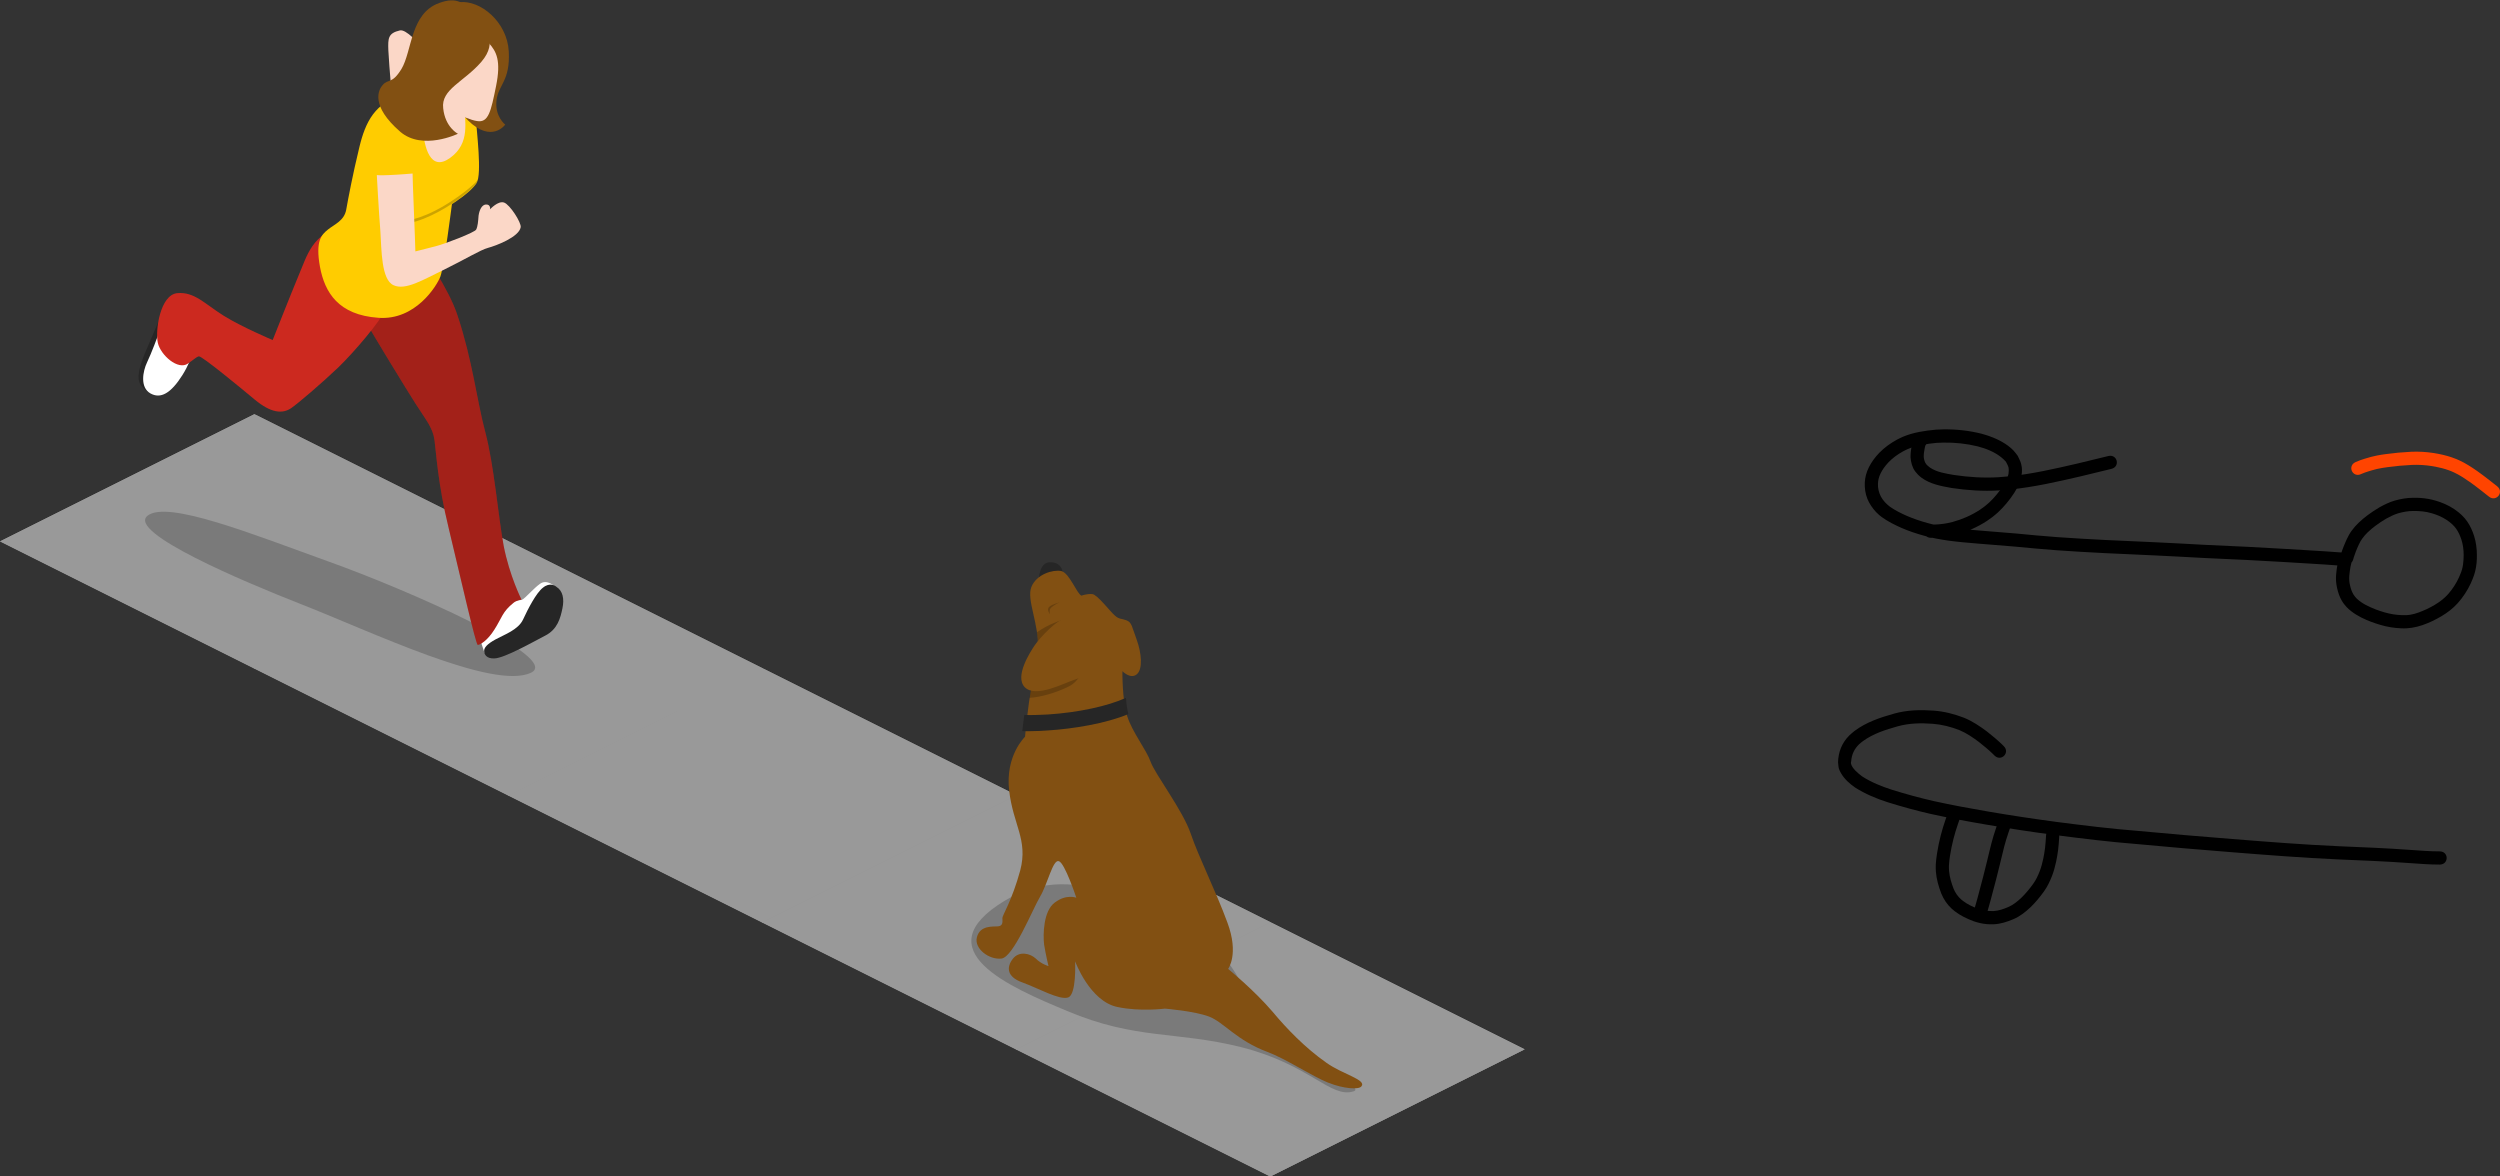 <?xml version="1.0" encoding="UTF-8" standalone="no"?>
<!-- Created with Inkscape (http://www.inkscape.org/) -->

<svg
   width="166.681mm"
   height="78.415mm"
   viewBox="0 0 166.681 78.415"
   version="1.1"
   id="svg4440"
   inkscape:version="1.3 (0e150ed6c4, 2023-07-21)"
   sodipodi:docname="54 jan li tawa. jan li tawa soweli..svg"
   xmlns:inkscape="http://www.inkscape.org/namespaces/inkscape"
   xmlns:sodipodi="http://sodipodi.sourceforge.net/DTD/sodipodi-0.dtd"
   xmlns="http://www.w3.org/2000/svg"
   xmlns:svg="http://www.w3.org/2000/svg"
   xmlns:rdf="http://www.w3.org/1999/02/22-rdf-syntax-ns#"
   xmlns:cc="http://creativecommons.org/ns#"
   xmlns:dc="http://purl.org/dc/elements/1.1/">
  <rect x="0" y="0" width="166.681" height="78.415" fill="#333333" stroke="none"/>
  <defs
     id="defs4434" />
  <sodipodi:namedview
     id="base"
     pagecolor="#ffffff"
     bordercolor="#666666"
     borderopacity="1.0"
     inkscape:pageopacity="0.0"
     inkscape:pageshadow="2"
     inkscape:zoom="1.9492858"
     inkscape:cx="497.36165"
     inkscape:cy="133.12568"
     inkscape:document-units="mm"
     inkscape:current-layer="layer1"
     showgrid="false"
     fit-margin-top="0"
     fit-margin-left="0"
     fit-margin-right="0"
     fit-margin-bottom="0"
     inkscape:window-width="1853"
     inkscape:window-height="1033"
     inkscape:window-x="49"
     inkscape:window-y="0"
     inkscape:window-maximized="0"
     inkscape:showpageshadow="2"
     inkscape:pagecheckerboard="0"
     inkscape:deskcolor="#d1d1d1" />
  <g
     inkscape:label="Layer 1"
     inkscape:groupmode="layer"
     id="layer1"
     transform="translate(-44.713,-72.765)">
    <g
       id="g5225">
      <g
         transform="matrix(0.265,0,0,0.265,61.647,108.847)"
         id="g5102">
        <g
           id="g5100">
          <g
             id="g5094">
            <polygon
               style="fill:#999999"
               points="0,32 64,0 128,32 64,64 "
               id="polygon5092" />
          </g>
          <g
             id="g5098">
            <polygon
               style="fill:#999999"
               points="0,32 64,0 128,32 64,64 "
               id="polygon5096" />
          </g>
        </g>
      </g>
      <g
         transform="matrix(0.265,0,0,0.265,78.58,117.313)"
         id="g5102-6">
        <g
           id="g5100-2">
          <g
             id="g5094-9">
            <polygon
               style="fill:#999999"
               points="64,0 128,32 64,64 0,32 "
               id="polygon5092-9" />
          </g>
          <g
             id="g5098-0">
            <polygon
               style="fill:#999999"
               points="64,0 128,32 64,64 0,32 "
               id="polygon5096-8" />
          </g>
        </g>
      </g>
      <g
         transform="matrix(0.265,0,0,0.265,44.713,100.38)"
         id="g5102-1">
        <g
           id="g5100-3">
          <g
             id="g5094-1">
            <polygon
               style="fill:#999999"
               points="64,0 128,32 64,64 0,32 "
               id="polygon5092-1" />
          </g>
          <g
             id="g5098-03">
            <polygon
               style="fill:#999999"
               points="64,0 128,32 64,64 0,32 "
               id="polygon5096-4" />
          </g>
        </g>
      </g>
      <g
         transform="matrix(0.265,0,0,0.265,95.513,125.78)"
         id="g5102-0">
        <g
           id="g5100-39">
          <g
             id="g5094-19">
            <polygon
               style="fill:#999999"
               points="64,0 128,32 64,64 0,32 "
               id="polygon5092-6" />
          </g>
          <g
             id="g5098-9">
            <polygon
               style="fill:#999999"
               points="64,0 128,32 64,64 0,32 "
               id="polygon5096-3" />
          </g>
        </g>
      </g>
      <g
         transform="matrix(0.265,0,0,0.265,112.447,134.247)"
         id="g5102-3">
        <g
           id="g5100-8">
          <g
             id="g5094-0">
            <polygon
               style="fill:#999999"
               points="64,0 128,32 64,64 0,32 "
               id="polygon5092-5" />
          </g>
          <g
             id="g5098-6">
            <polygon
               style="fill:#999999"
               points="64,0 128,32 64,64 0,32 "
               id="polygon5096-6" />
          </g>
        </g>
      </g>
    </g>
    <g
       id="g5040"
       transform="matrix(-0.265,0,0,0.265,90.798,57.595)">
      <path
         id="path4985"
         d="m 40.3,226.5 c 9.5,4.5 40.3,-10.4 58.5,-17.5 13.5,-5.3 43.2,-17.8 38,-22 -5,-4 -26.6,4.7 -45.5,11.5 -19.6,7 -58.9,24.2 -51,28 z"
         inkscape:connector-curvature="0"
         style="opacity:0.2" />
      <path
         id="path4987"
         d="m 61,77.9 c 0,0 9.3,-13.7 12.3,-13 3,0.7 3,2 2.9,5 -0.1,3 -1.4,17.5 -1.4,17.5 z"
         inkscape:connector-curvature="0"
         style="fill:#fbd7c7" />
      <path
         id="path4989"
         d="m 132.7,135.1 c 1.2,2.7 3.5,8.1 4.7,10.9 1.2,2.9 2.5,6.5 0.9,8.4 -1.6,1.9 -2.9,2 -3.9,1.9 -1,-0.1 -7.9,-14.4 -8.7,-16.8 -1,-2.2 5.2,-8 7,-4.4 z"
         inkscape:connector-curvature="0"
         style="fill:#262626" />
      <path
         id="path4991"
         d="m 133.2,139 c 1.1,3.1 2.6,7.1 3.7,9.4 1.1,2.3 1.8,6.3 -0.8,7.8 -2.6,1.5 -5.2,0 -8.1,-4.6 -2.9,-4.6 -3.3,-8.8 -3.3,-8.8 z"
         inkscape:connector-curvature="0"
         style="fill:#ffffff" />
      <path
         id="path4993"
         d="m 34,205.1 c 0.3,-0.4 2.3,-2.2 4,-1 1.7,1.2 3.8,3.7 4.5,4 0.7,0.3 2.8,0.2 2.8,0.2 l 8.4,8.1 -1.7,5.1 -9.8,-6.8 z"
         inkscape:connector-curvature="0"
         style="fill:#ffffff" />
      <path
         id="path4995"
         d="m 80.2,124.6 c 0,0 1.2,14.3 0.5,15.6 -0.7,1.3 -8.9,14.8 -11.4,18.7 -2.5,3.9 -4.3,6 -4.7,9 -0.4,2.7 -0.8,10.9 -3.6,22.3 -2.8,11.6 -6.8,29.3 -7.3,29.3 -0.5,0 -2.4,-1 -4.2,-3.9 -1.8,-2.8 -2,-4.5 -4.8,-6.7 -0.7,-0.6 -2,-0.8 -2,-0.8 0,0 3,-5.9 4.5,-13.6 1.4,-7.7 2.4,-20.2 4.6,-28.5 2.2,-8.3 3.2,-18 7,-29.4 2.2,-6.8 8.6,-15.7 8.6,-15.7 z"
         inkscape:connector-curvature="0"
         style="fill:#cc291f" />
      <path
         id="path4997"
         d="m 80.2,124.6 c 0,0 1.2,14.3 0.5,15.6 -0.7,1.3 -8.9,14.8 -11.4,18.7 -2.5,3.9 -4.3,6 -4.7,9 -0.4,2.7 -0.8,10.9 -3.6,22.3 -2.8,11.6 -6.8,29.3 -7.3,29.3 -0.5,0 -2.4,-1 -4.2,-3.9 -1.8,-2.8 -2,-4.5 -4.8,-6.7 -0.7,-0.6 -2,-0.8 -2,-0.8 0,0 3,-5.9 4.5,-13.6 1.4,-7.7 2.4,-20.2 4.6,-28.5 2.2,-8.3 3.2,-18 7,-29.4 2.2,-6.8 8.6,-15.7 8.6,-15.7 z"
         inkscape:connector-curvature="0"
         style="opacity:0.2" />
      <path
         id="path4999"
         d="m 76.7,134.9 c 1.8,3.5 7.9,10.7 12,14.7 4.4,4.2 10.3,9.2 11.9,10.3 2.3,1.6 5.2,1.2 9.2,-2.1 3.6,-3 13.4,-11.1 14.1,-10.9 0.7,0.2 1.6,1.1 2.7,1.8 2.5,1.8 6.9,-2.1 7.6,-5.2 0.7,-3.1 -0.6,-12.1 -4.9,-12.5 -4.3,-0.4 -6.9,2.7 -11.7,5.7 -4.5,2.8 -12.3,6.1 -12.3,6.1 0,0 -4.5,-11.4 -6.5,-16.2 -2.1,-4.8 -3.4,-11 -11.7,-12.4 -8.3,-1.4 -10.4,20.7 -10.4,20.7 z"
         inkscape:connector-curvature="0"
         style="fill:#cc291f" />
      <path
         id="path5001"
         d="M 54.2,86.6 C 54,90.4 52.6,101 54,103.3 c 1.4,2.3 6.2,5.3 6.2,5.3 0,0 2,15.8 2.9,18.2 0.9,2.4 6.3,11.1 15.6,10.4 10.1,-0.7 13.5,-6.4 14.7,-12.8 1.2,-6.6 -0.4,-8.1 -2,-9.4 -1.6,-1.3 -4.1,-2.2 -4.6,-5 -0.5,-2.8 -1.6,-8.7 -3.3,-15.7 -1.5,-6.3 -4,-11.5 -11.1,-13 -7,-1.4 -18.2,5.3 -18.2,5.3 z"
         inkscape:connector-curvature="0"
         style="fill:#ffcc00" />
      <path
         id="path5003"
         d="m 57,83.6 c 0.1,4.1 -1.6,9.6 3.7,13.4 4.9,3.5 6.5,-2.5 6.9,-7.9 0.5,-5.4 -0.8,-12 -0.8,-12 z"
         inkscape:connector-curvature="0"
         style="fill:#fbd7c7" />
      <path
         id="path5005"
         d="m 58.3,57.8 c -5.2,-0.6 -12,4.9 -12.4,12.4 -0.4,7.5 2.7,8.4 3.1,12.4 0.4,4 -2.2,6 -2.2,6 0,0 3.4,4.8 9.4,-1.1 6,-5.9 2.1,-29.7 2.1,-29.7 z"
         inkscape:connector-curvature="0"
         style="fill:#825012" />
      <path
         id="path5007"
         d="m 50.9,68.1 c -1.9,2.1 -3.1,4.4 -1.8,10.8 1.3,6.4 1.9,9.3 4.8,8.8 2.9,-0.4 11.1,-4.6 12,-6.6 0.9,-2 -11.3,-17.1 -15,-13 z"
         inkscape:connector-curvature="0"
         style="fill:#fbd7c7" />
      <path
         id="path5009"
         d="m 54.5,60.8 c -2.7,2.9 -6.1,6.9 -1.7,12 4.4,5.1 10.2,6.9 9.6,11.7 -0.5,4.8 -3.7,6.4 -3.7,6.4 0,0 8.9,4.3 14.5,-0.5 7.6,-6.6 5.5,-10.6 4.4,-11.8 -1.4,-1.6 -2.3,-0.1 -4.7,-4 -2.7,-4.5 -2.2,-14 -9.5,-16.6 -4.6,-1.7 -6.3,0.1 -8.9,2.8 z"
         inkscape:connector-curvature="0"
         style="fill:#825012" />
      <path
         id="path5011"
         d="m 53.7,102.5 c 0.2,2.7 18.1,15.3 23,9.6 -7.5,3.7 -21.6,-7.6 -23,-9.6 z"
         inkscape:connector-curvature="0"
         style="opacity:0.2" />
      <path
         id="path5013"
         d="m 33.9,204.9 c -1.6,1 -2,3 -1.5,5.4 0.5,2.4 1.2,5.3 4.4,6.9 3.1,1.6 10.1,5.6 12.7,5.7 2.1,0.1 2.6,-1.1 2.6,-1.9 0,-0.8 -0.7,-1.7 -2.9,-2.9 -2.2,-1.2 -5.7,-2.4 -6.9,-5 -1.2,-2.6 -3.3,-6.7 -5,-8 -1.7,-1.4 -3.1,-0.5 -3.4,-0.2 z"
         inkscape:connector-curvature="0"
         style="fill:#262626" />
      <path
         id="path5015"
         d="m 70.1,100.9 c 0,0 3.4,0.3 6,0.4 2.1,0.1 3,0 3,0 0,0 -0.5,9.3 -0.9,14.2 -0.3,4.6 -0.2,12.1 -3.3,13.5 -3,1.4 -7.5,-1.4 -12.7,-3.9 -5.3,-2.6 -9.2,-5 -11.1,-5.5 -1.9,-0.5 -7.8,-2.7 -8.2,-5.2 -0.2,-1.1 2.7,-5.7 4.2,-6.2 1.5,-0.5 3.5,1.7 3.5,1.7 0,0 -0.2,-1.3 1.1,-1.2 1,0.1 1.6,1.4 1.8,2.8 0.1,1.4 0.2,2.7 0.6,3.5 0.3,0.7 7.8,3.6 10.2,4.2 2.4,0.6 5.1,1.3 5.1,1.3 0,0 0.2,-6.7 0.4,-10.9 0.2,-4.2 0.3,-8.7 0.3,-8.7 z"
         inkscape:connector-curvature="0"
         style="fill:#fbd7c7" />
    </g>
    <g
       id="g5056"
       transform="matrix(0.265,0,0,0.265,99.407,104.37)">
      <path
         id="path5042"
         d="m 62.1,135.1 c -14.4,-6 -36.2,-15.3 -15.8,-27.7 19,-11.6 37.8,3.8 51.2,10.9 7.8,4.2 9.6,15.7 16.9,21.5 11.1,8.9 22.6,14.6 19.8,15.5 -5.8,1.9 -10.9,-6.7 -28.3,-11.1 -16.4,-4.1 -26.5,-1.8 -43.8,-9.1 z"
         inkscape:connector-curvature="0"
         style="opacity:0.2" />
      <path
         id="path5044"
         d="m 61,25.1 c 0,-1.2 -0.7,-3 -3.4,-2.9 C 55,22.4 55,26.5 55,26.5 Z"
         inkscape:connector-curvature="0"
         style="fill:#262626" />
      <path
         id="path5046"
         d="m 65.7,30.6 c -1.2,-0.5 -3,-5.7 -5.1,-6.2 -2.1,-0.4 -6.2,0.8 -7.5,4 -1.3,3.2 2,9.5 1.6,15.4 -0.4,5.9 -1.5,8.5 -2.2,13.6 -0.7,5.1 -1,8.7 -1,8.7 0,0 -5,4.7 -4,13.5 1,8.7 4.8,12.4 2.8,20.1 -2.1,7.7 -4.5,11.3 -4.5,12 0,0.7 0.3,2 -1.1,2.1 -1.3,0.1 -4.5,-0.3 -5.3,2.7 -0.8,2.9 3.1,5.8 6.2,5.4 3,-0.4 7.8,-12.4 9.7,-15.6 1.9,-3.2 3.2,-9.4 4.7,-8.9 1.5,0.4 4.4,9.2 4.4,9.2 0,0 -2.5,-1 -5.4,1.2 -2.9,2.1 -3,8.1 -2.7,10.6 0.4,2.5 1.1,5.4 1.1,5.4 0,0 -1.8,-0.5 -3.2,-1.9 -1.4,-1.3 -4.2,-2 -5.8,0.1 -1.6,2.1 -1.5,4.5 2.4,5.9 3.9,1.4 9.3,4.5 11.5,3.8 2.2,-0.6 1.8,-9.1 1.8,-9.1 0,0 3.7,10.1 10.7,11.5 5.7,1.2 11.9,0.4 11.9,0.4 0,0 7.4,0.6 11.1,2 3.7,1.4 6.9,6 14.7,8.9 4.6,1.7 11.2,6.1 15.2,7.7 4,1.6 7.7,1.8 8.4,1 1.5,-1.7 -4.6,-3 -8.8,-6 -5.4,-3.8 -10,-8.6 -13.5,-12.8 -4.6,-5.4 -11.2,-10.8 -11.2,-10.8 0,0 2.8,-3.7 -0.2,-11.7 -2.9,-7.9 -7.2,-16.4 -9.2,-22.3 -2,-5.9 -9,-15 -10.1,-18.1 C 82,69.3 78.5,65 77.2,60.9 75.9,56.8 76,49.6 76,49.6 c 0,0 2,2.1 3.6,0.8 1.6,-1.3 1.2,-5.4 0,-8.7 -1.2,-3.2 -1.2,-4.4 -2.6,-4.9 -1.3,-0.5 -1.8,-0.2 -2.9,-1.2 -1.2,-1 -4.4,-5.3 -5.7,-5.4 -1.4,-0.1 -2.7,0.4 -2.7,0.4 z"
         inkscape:connector-curvature="0"
         style="fill:#825012" />
      <path
         id="path5048"
         d="m 54.5,39.8 c 0.2,1.3 0.3,2.7 0.2,4 -0.3,5.4 -1.3,8.1 -2.1,12.5 2.6,-0.1 6.6,-1.2 10,-2.9 4.9,-2.5 4.5,-10.8 4.5,-10.8 l -5,-6.1 c -1.7,0.2 -4.7,1.3 -7.6,3.3 z"
         inkscape:connector-curvature="0"
         style="opacity:0.2" />
      <path
         id="path5050"
         d="m 62.3,36.1 c -2.7,0.2 -7.2,5.3 -8.3,6.9 -1.1,1.6 -5.3,8 -2.5,10.7 2.8,2.7 10,-1.2 12.6,-2 2.6,-0.8 7,-4.1 6.9,-6.3 -0.2,-2.3 -3.1,-9.8 -8.7,-9.3 z"
         inkscape:connector-curvature="0"
         style="fill:#825012" />
      <path
         id="path5052"
         d="m 60.2,32.3 c -0.7,0.2 -2.1,1.2 -2.3,1.5 -0.4,0.6 -0.1,1.5 -0.1,1.5 0,0 -1,-1.2 -0.2,-1.9 0.8,-0.7 2.6,-1.1 2.6,-1.1 z"
         inkscape:connector-curvature="0"
         style="opacity:0.2" />
      <path
         id="path5054"
         d="m 76.9,56.3 c -4.6,2.1 -12,3.7 -19.7,4.2 -2.2,0.1 -4.2,0.2 -5.9,0.1 -0.2,1.7 -0.4,3.1 -0.5,4.1 0.6,0 1.2,0 1.8,0 1.7,0 3.4,-0.1 4.8,-0.2 6.2,-0.4 14.3,-1.7 20.1,-4.1 -0.3,-1.1 -0.5,-2.6 -0.6,-4.1 z"
         inkscape:connector-curvature="0"
         style="fill:#262626" />
    </g>
    <path
       style="fill:#000000;fill-opacity:1;fill-rule:nonzero;stroke:none;stroke-width:0.265"
       id="path1"
       d="m 173.458,108.621 c 0.41,0.003 0.821,-0.029 1.224,-0.106 0.137,-0.026 0.272,-0.06 0.407,-0.091 0.741,-0.199 1.453,-0.505 2.096,-0.926 0.129,-0.085 0.252,-0.179 0.378,-0.269 0.116,-0.097 0.237,-0.189 0.348,-0.292 0.403,-0.371 0.792,-0.84 1.089,-1.3 0.07,-0.108 0.131,-0.222 0.196,-0.333 0.183,-0.335 0.3,-0.663 0.322,-1.047 0.007,-0.117 0.009,-0.236 -0.009,-0.351 -0.051,-0.341 -0.126,-0.445 -0.268,-0.748 -0.095,-0.119 -0.18,-0.248 -0.286,-0.358 -0.431,-0.448 -1.057,-0.765 -1.637,-0.968 -0.162,-0.057 -0.328,-0.1 -0.492,-0.15 -0.827,-0.209 -1.682,-0.301 -2.534,-0.29 -0.165,0.002 -0.33,0.013 -0.494,0.019 -0.748,0.068 -1.51,0.181 -2.208,0.473 -0.132,0.055 -0.258,0.124 -0.388,0.187 -0.437,0.237 -0.846,0.53 -1.194,0.887 -0.187,0.192 -0.241,0.274 -0.402,0.482 -0.212,0.301 -0.388,0.629 -0.483,0.987 -0.058,0.219 -0.056,0.284 -0.079,0.505 -0.018,0.373 0.035,0.752 0.176,1.1 0.029,0.072 0.065,0.14 0.098,0.21 0.172,0.321 0.399,0.614 0.675,0.853 0.06,0.052 0.125,0.099 0.187,0.149 0.408,0.292 0.858,0.518 1.316,0.72 0.484,0.211 0.985,0.376 1.492,0.517 0.524,0.152 1.061,0.244 1.6,0.325 0.65,0.089 1.305,0.145 1.959,0.199 0.828,0.061 1.655,0.128 2.482,0.201 0.934,0.091 1.869,0.177 2.806,0.246 1.067,0.074 2.134,0.139 3.203,0.191 1.119,0.045 2.238,0.104 3.357,0.154 1.095,0.049 2.189,0.115 3.283,0.171 0.962,0.049 1.924,0.085 2.886,0.134 0.817,0.04 1.633,0.086 2.449,0.136 0.648,0.038 1.295,0.082 1.942,0.118 0.5,0.025 0.998,0.066 1.498,0.1 0.277,0.018 0.141,0.01 0.41,0.027 0.621,0.04 0.677,-0.839 0.056,-0.878 v 0 c -0.266,-0.017 -0.131,-0.008 -0.406,-0.026 -0.503,-0.035 -1.005,-0.076 -1.509,-0.101 -0.646,-0.036 -1.292,-0.079 -1.938,-0.117 -0.819,-0.05 -1.638,-0.096 -2.458,-0.136 -0.961,-0.048 -1.923,-0.085 -2.885,-0.134 -1.097,-0.057 -2.193,-0.123 -3.289,-0.171 -1.118,-0.05 -2.235,-0.108 -3.354,-0.153 -1.061,-0.051 -2.121,-0.116 -3.181,-0.189 -0.932,-0.068 -1.863,-0.154 -2.793,-0.245 -0.829,-0.073 -1.658,-0.141 -2.488,-0.202 -0.634,-0.051 -1.269,-0.105 -1.899,-0.192 -0.503,-0.075 -1.005,-0.161 -1.495,-0.303 -0.467,-0.129 -0.928,-0.282 -1.373,-0.475 -0.391,-0.171 -0.775,-0.364 -1.127,-0.607 -0.246,-0.19 -0.464,-0.412 -0.611,-0.689 -0.132,-0.264 -0.206,-0.552 -0.191,-0.849 0.01,-0.127 0.01,-0.195 0.041,-0.32 0.064,-0.261 0.191,-0.498 0.342,-0.718 0.124,-0.162 0.17,-0.233 0.313,-0.383 0.281,-0.295 0.615,-0.535 0.971,-0.732 0.1,-0.05 0.197,-0.106 0.3,-0.149 0.613,-0.262 1.287,-0.357 1.944,-0.421 0.15,-0.006 0.3,-0.016 0.451,-0.018 0.769,-0.012 1.541,0.068 2.289,0.252 0.141,0.042 0.284,0.079 0.423,0.126 0.543,0.186 1.068,0.46 1.454,0.893 0.05,0.097 0.156,0.281 0.179,0.396 0.015,0.072 0.013,0.147 0.013,0.22 -1.4e-4,0.266 -0.086,0.468 -0.208,0.701 -0.052,0.09 -0.099,0.182 -0.155,0.27 -0.252,0.393 -0.595,0.815 -0.936,1.133 -0.094,0.087 -0.195,0.166 -0.293,0.249 -0.107,0.077 -0.212,0.159 -0.322,0.232 -0.562,0.372 -1.185,0.642 -1.834,0.82 -0.116,0.026 -0.231,0.057 -0.347,0.079 -0.359,0.069 -0.726,0.099 -1.091,0.096 -0.622,0 -0.622,0.88 0,0.88 z" />
    <path
       style="fill:#000000;fill-opacity:1;fill-rule:nonzero;stroke:none;stroke-width:0.265"
       id="path2"
       d="m 172.428,101.881 c -0.142,0.156 -0.198,0.355 -0.245,0.556 -0.059,0.268 -0.091,0.539 -0.091,0.813 0.025,0.327 0.107,0.666 0.305,0.936 0.059,0.08 0.13,0.151 0.194,0.227 0.074,0.065 0.143,0.136 0.222,0.194 0.589,0.436 1.316,0.567 2.019,0.693 1.04,0.156 2.095,0.225 3.146,0.164 0.252,-0.015 0.504,-0.042 0.755,-0.063 1.588,-0.159 3.147,-0.517 4.7,-0.877 0.686,-0.161 1.37,-0.331 2.055,-0.499 0.604,-0.149 0.394,-1.003 -0.21,-0.855 v 0 c -0.681,0.167 -1.361,0.335 -2.044,0.496 -1.511,0.35 -3.029,0.701 -4.575,0.857 -0.237,0.02 -0.473,0.046 -0.71,0.06 -0.99,0.059 -1.984,-0.005 -2.964,-0.151 -0.533,-0.093 -1.143,-0.181 -1.601,-0.496 -0.051,-0.035 -0.095,-0.078 -0.142,-0.117 -0.03,-0.029 -0.065,-0.055 -0.091,-0.088 -0.113,-0.138 -0.159,-0.318 -0.179,-0.491 -0.005,-0.206 0.029,-0.408 0.069,-0.61 0.023,-0.105 0.009,-0.044 0.027,-0.121 0.007,-0.03 0.037,-0.068 0.025,-0.057 -0.016,0.015 -0.029,0.033 -0.043,0.049 0.44,-0.44 -0.182,-1.062 -0.622,-0.622 z" />
    <path
       style="fill:#000000;fill-opacity:1;fill-rule:nonzero;stroke:none;stroke-width:0.265"
       id="path3"
       d="m 200.662,109.969 c -0.078,0.239 -0.118,0.488 -0.154,0.737 -0.038,0.265 -0.063,0.531 -0.045,0.799 0.014,0.2 0.029,0.252 0.065,0.449 0.065,0.299 0.162,0.595 0.318,0.86 0.121,0.205 0.168,0.245 0.321,0.427 0.371,0.381 0.836,0.645 1.321,0.855 0.1,0.044 0.203,0.082 0.304,0.123 0.423,0.156 0.855,0.291 1.301,0.365 0.304,0.051 0.384,0.049 0.691,0.071 0.487,0.031 0.965,-0.051 1.425,-0.206 0.281,-0.095 0.41,-0.159 0.68,-0.278 0.415,-0.202 0.819,-0.43 1.181,-0.719 0.242,-0.193 0.285,-0.249 0.502,-0.469 0.355,-0.398 0.651,-0.847 0.875,-1.331 0.041,-0.089 0.077,-0.181 0.116,-0.272 0.148,-0.346 0.234,-0.71 0.269,-1.084 0.022,-0.228 0.018,-0.31 0.02,-0.537 -10e-4,-0.426 -0.058,-0.853 -0.185,-1.26 -0.026,-0.084 -0.058,-0.166 -0.087,-0.249 -0.131,-0.336 -0.301,-0.654 -0.537,-0.929 -0.159,-0.187 -0.223,-0.231 -0.406,-0.394 -0.369,-0.303 -0.793,-0.529 -1.242,-0.689 -0.09,-0.032 -0.181,-0.059 -0.272,-0.088 -0.342,-0.103 -0.696,-0.163 -1.052,-0.187 -0.203,-0.014 -0.276,-0.01 -0.478,-0.01 -0.417,0.002 -0.826,0.078 -1.226,0.189 -0.35,0.103 -0.678,0.265 -0.997,0.44 -0.278,0.162 -0.546,0.341 -0.804,0.532 -0.211,0.153 -0.407,0.326 -0.598,0.504 -0.171,0.161 -0.322,0.339 -0.462,0.528 -0.13,0.174 -0.233,0.366 -0.326,0.563 -0.079,0.166 -0.147,0.337 -0.217,0.507 -0.062,0.152 -0.116,0.306 -0.164,0.463 -0.028,0.099 -0.014,0.049 -0.04,0.148 -0.153,0.603 0.7,0.82 0.853,0.217 v 0 c 0.019,-0.074 0.009,-0.037 0.03,-0.112 0.039,-0.13 0.085,-0.258 0.135,-0.383 0.064,-0.157 0.126,-0.315 0.2,-0.468 0.067,-0.144 0.141,-0.285 0.237,-0.413 0.106,-0.145 0.222,-0.282 0.353,-0.406 0.167,-0.156 0.338,-0.308 0.523,-0.442 0.226,-0.168 0.461,-0.324 0.703,-0.467 0.259,-0.143 0.526,-0.277 0.81,-0.364 0.324,-0.091 0.655,-0.154 0.993,-0.156 0.424,-0.003 0.849,0.03 1.256,0.155 0.075,0.024 0.15,0.045 0.224,0.071 0.353,0.123 0.687,0.295 0.979,0.53 0.135,0.117 0.178,0.146 0.296,0.278 0.177,0.199 0.3,0.432 0.398,0.679 0.023,0.064 0.048,0.127 0.069,0.191 0.106,0.328 0.152,0.672 0.153,1.016 -0.003,0.441 -0.036,0.878 -0.22,1.286 -0.031,0.074 -0.059,0.148 -0.092,0.221 -0.184,0.402 -0.426,0.775 -0.716,1.108 -0.168,0.173 -0.207,0.225 -0.396,0.377 -0.31,0.25 -0.658,0.447 -1.015,0.622 -0.365,0.163 -0.736,0.325 -1.134,0.387 -0.224,0.035 -0.326,0.025 -0.554,0.024 -0.259,-0.017 -0.323,-0.015 -0.58,-0.056 -0.391,-0.063 -0.77,-0.182 -1.141,-0.318 -0.46,-0.185 -0.924,-0.386 -1.286,-0.735 -0.088,-0.1 -0.139,-0.149 -0.209,-0.261 -0.116,-0.188 -0.186,-0.401 -0.234,-0.616 -0.027,-0.138 -0.039,-0.177 -0.05,-0.317 -0.018,-0.215 0.007,-0.429 0.037,-0.642 0.027,-0.189 0.056,-0.378 0.11,-0.562 0.213,-0.585 -0.614,-0.886 -0.827,-0.301 z" />
    <path
       style="fill:#000000;fill-opacity:1;fill-rule:nonzero;stroke:none;stroke-width:0.265"
       id="path4"
       d="m 207.369,129.528 c -0.646,0.001 -1.291,-0.052 -1.936,-0.097 -1.592,-0.117 -3.188,-0.179 -4.782,-0.246 -2.374,-0.106 -4.744,-0.293 -7.113,-0.482 -2.101,-0.16 -4.199,-0.35 -6.296,-0.541 -1.804,-0.142 -3.601,-0.363 -5.395,-0.595 -1.525,-0.203 -3.047,-0.432 -4.563,-0.692 -1.222,-0.208 -2.44,-0.435 -3.651,-0.701 -0.942,-0.215 -1.874,-0.472 -2.796,-0.759 -0.687,-0.224 -1.362,-0.493 -1.97,-0.886 -0.253,-0.185 -0.692,-0.542 -0.748,-0.874 -0.008,-0.045 0.012,-0.09 0.018,-0.135 0.031,-0.455 0.207,-0.825 0.537,-1.143 0.076,-0.074 0.165,-0.134 0.247,-0.2 0.693,-0.503 1.508,-0.76 2.323,-0.988 0.763,-0.212 1.543,-0.225 2.326,-0.167 0.616,0.046 1.211,0.2 1.784,0.423 0.472,0.198 0.896,0.487 1.303,0.794 0.312,0.251 0.627,0.499 0.913,0.78 0.04,0.04 0.08,0.079 0.12,0.119 0.442,0.438 1.061,-0.187 0.62,-0.625 v 0 c -0.042,-0.041 -0.083,-0.083 -0.125,-0.124 -0.315,-0.305 -0.656,-0.582 -0.999,-0.854 -0.473,-0.354 -0.966,-0.685 -1.514,-0.911 -0.655,-0.252 -1.334,-0.429 -2.037,-0.48 -0.884,-0.064 -1.767,-0.043 -2.628,0.197 -0.936,0.262 -1.867,0.571 -2.653,1.162 -0.118,0.102 -0.244,0.195 -0.353,0.306 -0.484,0.489 -0.721,1.087 -0.741,1.769 0.018,0.144 0.018,0.292 0.056,0.432 0.029,0.108 0.086,0.207 0.141,0.304 0.224,0.394 0.571,0.699 0.937,0.956 0.678,0.429 1.418,0.742 2.182,0.985 0.946,0.295 1.903,0.559 2.869,0.779 1.224,0.269 2.456,0.499 3.692,0.709 1.529,0.262 3.062,0.493 4.599,0.697 1.805,0.233 3.613,0.456 5.428,0.599 2.101,0.192 4.203,0.381 6.307,0.542 2.38,0.189 4.76,0.377 7.145,0.484 1.587,0.067 3.174,0.128 4.759,0.245 0.665,0.046 1.33,0.1 1.997,0.099 0.622,0 0.622,-0.88 0,-0.88 z" />
    <path
       style="fill:#ff4400;fill-opacity:1;fill-rule:nonzero;stroke:none;stroke-width:0.265"
       id="path5"
       d="m 202.124,104.375 c 0.17,-0.079 0.348,-0.135 0.527,-0.192 0.055,-0.017 0.109,-0.034 0.164,-0.05 0.102,-0.03 0.262,-0.075 0.365,-0.099 0.233,-0.054 0.469,-0.087 0.705,-0.121 0.543,-0.075 1.088,-0.125 1.635,-0.151 0.447,-0.019 0.894,0.009 1.336,0.078 0.083,0.013 0.165,0.029 0.248,0.044 0.298,0.057 0.593,0.133 0.878,0.236 0.169,0.061 0.209,0.083 0.373,0.156 0.36,0.17 0.693,0.392 1.019,0.619 0.273,0.193 0.539,0.396 0.802,0.602 0.159,0.123 0.319,0.247 0.475,0.375 0.482,0.394 1.039,-0.288 0.557,-0.681 v 0 c -0.162,-0.132 -0.326,-0.26 -0.491,-0.388 -0.276,-0.215 -0.555,-0.428 -0.841,-0.63 -0.372,-0.258 -0.752,-0.508 -1.164,-0.7 -0.075,-0.033 -0.149,-0.068 -0.224,-0.099 -0.396,-0.163 -0.812,-0.275 -1.233,-0.355 -0.093,-0.016 -0.187,-0.034 -0.28,-0.049 -0.495,-0.076 -0.996,-0.106 -1.496,-0.085 -0.576,0.027 -1.15,0.08 -1.722,0.159 -0.219,0.032 -0.333,0.046 -0.549,0.088 -0.28,0.054 -0.555,0.129 -0.827,0.215 -0.208,0.067 -0.416,0.134 -0.615,0.226 -0.569,0.253 -0.211,1.057 0.357,0.804 z" />
    <path
       style="fill:#000000;fill-opacity:1;fill-rule:nonzero;stroke:none;stroke-width:0.265"
       id="path6"
       d="m 174.581,126.963 c -0.049,0.147 -0.1,0.293 -0.152,0.439 -0.125,0.353 -0.23,0.712 -0.325,1.074 -0.102,0.389 -0.178,0.784 -0.243,1.181 -0.037,0.253 -0.076,0.507 -0.086,0.763 -0.007,0.195 -2.6e-4,0.26 0.008,0.456 0.037,0.505 0.182,0.992 0.36,1.463 0.157,0.38 0.389,0.729 0.692,1.008 0.063,0.058 0.132,0.11 0.198,0.166 0.375,0.293 0.803,0.497 1.246,0.666 0.296,0.104 0.604,0.177 0.917,0.202 0.181,0.014 0.273,0.009 0.452,0.007 0.456,-0.02 0.887,-0.164 1.303,-0.339 0.442,-0.188 0.79,-0.469 1.138,-0.792 0.33,-0.32 0.624,-0.675 0.893,-1.048 0.233,-0.32 0.4,-0.678 0.545,-1.045 0.119,-0.306 0.2,-0.625 0.272,-0.945 0.057,-0.263 0.099,-0.528 0.134,-0.795 0.033,-0.261 0.051,-0.524 0.067,-0.786 0.002,-0.041 0.005,-0.082 0.007,-0.124 0.036,-0.621 -0.843,-0.672 -0.879,-0.051 v 0 c -0.002,0.04 -0.005,0.08 -0.007,0.12 -0.015,0.242 -0.032,0.485 -0.061,0.726 -0.032,0.241 -0.069,0.481 -0.12,0.719 -0.061,0.276 -0.13,0.551 -0.232,0.815 -0.116,0.299 -0.25,0.59 -0.439,0.851 -0.235,0.326 -0.491,0.637 -0.778,0.918 -0.265,0.248 -0.543,0.483 -0.881,0.626 -0.312,0.133 -0.633,0.248 -0.975,0.269 -0.368,0.007 -0.695,-0.022 -1.044,-0.152 -0.353,-0.132 -0.696,-0.292 -0.997,-0.522 -0.045,-0.036 -0.092,-0.07 -0.135,-0.108 -0.216,-0.191 -0.381,-0.435 -0.493,-0.7 -0.147,-0.383 -0.268,-0.779 -0.304,-1.19 -0.006,-0.129 -0.014,-0.223 -0.01,-0.351 0.008,-0.229 0.043,-0.457 0.076,-0.684 0.061,-0.37 0.132,-0.739 0.226,-1.102 0.087,-0.337 0.186,-0.671 0.302,-1 0.054,-0.152 0.107,-0.304 0.158,-0.457 0.197,-0.59 -0.638,-0.869 -0.835,-0.278 z" />
    <path
       style="fill:#000000;fill-opacity:1;fill-rule:nonzero;stroke:none;stroke-width:0.265"
       id="path7"
       d="m 177.899,127.718 c 0.002,-0.027 0.007,-0.053 0.007,-0.08 -3e-5,-0.009 -0.004,0.017 -0.007,0.026 -0.004,0.011 -0.008,0.022 -0.012,0.033 -0.034,0.098 -0.066,0.196 -0.099,0.295 -0.118,0.328 -0.211,0.665 -0.303,1.001 -0.104,0.394 -0.192,0.791 -0.29,1.186 -0.088,0.342 -0.17,0.685 -0.257,1.027 -0.065,0.257 -0.135,0.512 -0.203,0.768 -0.049,0.189 -0.101,0.377 -0.149,0.566 -0.034,0.14 -0.077,0.277 -0.115,0.415 -0.036,0.119 -0.071,0.238 -0.102,0.358 -0.018,0.076 -0.009,0.038 -0.026,0.114 -0.131,0.608 0.729,0.794 0.86,0.186 v 0 c 0.012,-0.056 0.006,-0.028 0.019,-0.085 0.028,-0.113 0.062,-0.224 0.096,-0.336 0.04,-0.144 0.085,-0.286 0.12,-0.431 0.048,-0.187 0.099,-0.374 0.148,-0.561 0.069,-0.259 0.14,-0.517 0.206,-0.777 0.087,-0.344 0.17,-0.689 0.258,-1.033 0.096,-0.388 0.183,-0.778 0.284,-1.164 0.088,-0.32 0.176,-0.641 0.289,-0.953 0.024,-0.072 0.048,-0.144 0.073,-0.216 0.024,-0.071 0.056,-0.145 0.069,-0.219 0.007,-0.039 0.011,-0.079 0.016,-0.119 0,-0.622 -0.88,-0.622 -0.88,0 z" />
  </g>
</svg>
